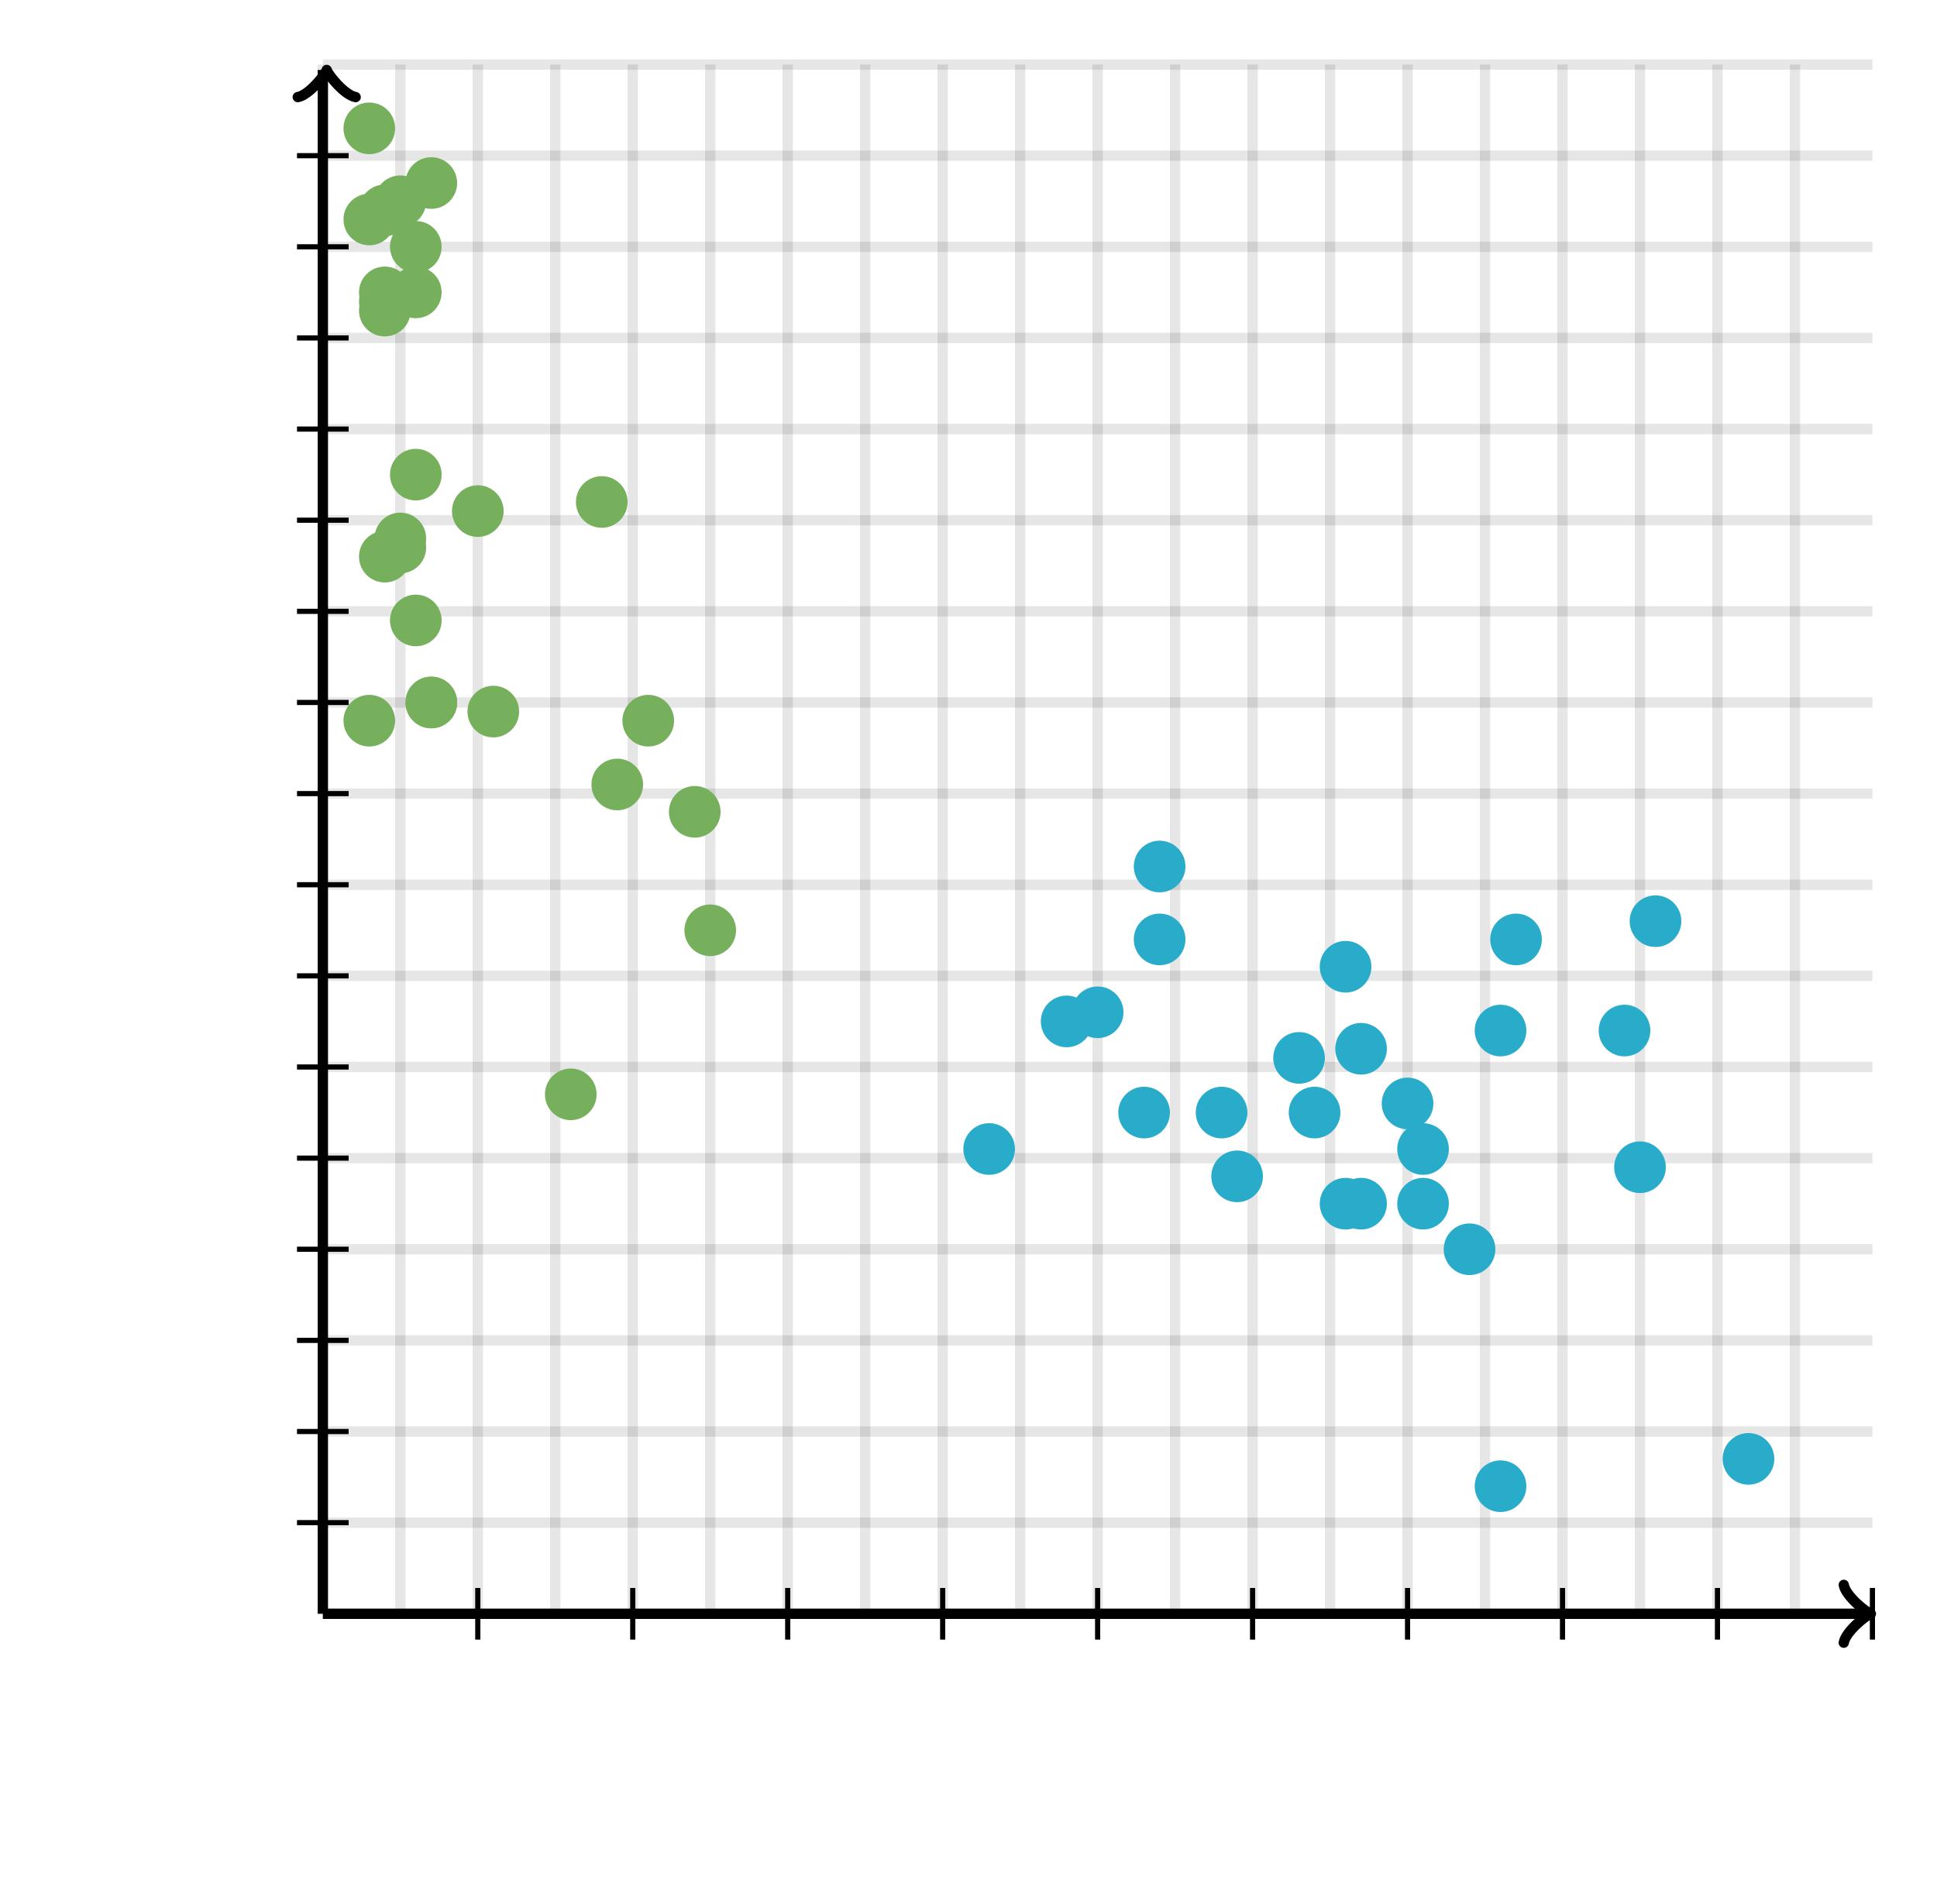<svg xmlns="http://www.w3.org/2000/svg" version="1.1" width="375" height="368.75" viewBox="0 0 375 368.75"><defs><clipPath id="clip-1"><rect x="62.5" y="12.5" width="300" height="300"/></clipPath></defs><path fill="none" stroke="#000000" d="M 62.5,312.5 L 62.5,12.5" style="stroke-width: 2px;opacity: 0.1" stroke-width="2" opacity="0.1"/><path fill="none" stroke="#000000" d="M 77.5,312.5 L 77.5,12.5" style="stroke-width: 2px;opacity: 0.1" stroke-width="2" opacity="0.1"/><path fill="none" stroke="#000000" d="M 92.5,312.5 L 92.5,12.5" style="stroke-width: 2px;opacity: 0.1" stroke-width="2" opacity="0.1"/><path fill="none" stroke="#000000" d="M 107.5,312.5 L 107.5,12.5" style="stroke-width: 2px;opacity: 0.1" stroke-width="2" opacity="0.1"/><path fill="none" stroke="#000000" d="M 122.5,312.5 L 122.5,12.5" style="stroke-width: 2px;opacity: 0.1" stroke-width="2" opacity="0.1"/><path fill="none" stroke="#000000" d="M 137.5,312.5 L 137.5,12.5" style="stroke-width: 2px;opacity: 0.1" stroke-width="2" opacity="0.1"/><path fill="none" stroke="#000000" d="M 152.5,312.5 L 152.5,12.5" style="stroke-width: 2px;opacity: 0.1" stroke-width="2" opacity="0.1"/><path fill="none" stroke="#000000" d="M 167.5,312.5 L 167.5,12.5" style="stroke-width: 2px;opacity: 0.1" stroke-width="2" opacity="0.1"/><path fill="none" stroke="#000000" d="M 182.5,312.5 L 182.5,12.5" style="stroke-width: 2px;opacity: 0.1" stroke-width="2" opacity="0.1"/><path fill="none" stroke="#000000" d="M 197.5,312.5 L 197.5,12.5" style="stroke-width: 2px;opacity: 0.1" stroke-width="2" opacity="0.1"/><path fill="none" stroke="#000000" d="M 212.5,312.5 L 212.5,12.5" style="stroke-width: 2px;opacity: 0.1" stroke-width="2" opacity="0.1"/><path fill="none" stroke="#000000" d="M 227.5,312.5 L 227.5,12.5" style="stroke-width: 2px;opacity: 0.1" stroke-width="2" opacity="0.1"/><path fill="none" stroke="#000000" d="M 242.5,312.5 L 242.5,12.5" style="stroke-width: 2px;opacity: 0.1" stroke-width="2" opacity="0.1"/><path fill="none" stroke="#000000" d="M 257.5,312.5 L 257.5,12.5" style="stroke-width: 2px;opacity: 0.1" stroke-width="2" opacity="0.1"/><path fill="none" stroke="#000000" d="M 272.5,312.5 L 272.5,12.5" style="stroke-width: 2px;opacity: 0.1" stroke-width="2" opacity="0.1"/><path fill="none" stroke="#000000" d="M 287.5,312.5 L 287.5,12.5" style="stroke-width: 2px;opacity: 0.1" stroke-width="2" opacity="0.1"/><path fill="none" stroke="#000000" d="M 302.5,312.5 L 302.5,12.5" style="stroke-width: 2px;opacity: 0.1" stroke-width="2" opacity="0.1"/><path fill="none" stroke="#000000" d="M 317.5,312.5 L 317.5,12.5" style="stroke-width: 2px;opacity: 0.1" stroke-width="2" opacity="0.1"/><path fill="none" stroke="#000000" d="M 332.5,312.5 L 332.5,12.5" style="stroke-width: 2px;opacity: 0.1" stroke-width="2" opacity="0.1"/><path fill="none" stroke="#000000" d="M 347.5,312.5 L 347.5,12.5" style="stroke-width: 2px;opacity: 0.1" stroke-width="2" opacity="0.1"/><path fill="none" stroke="#000000" d="M 62.5,312.5 L 362.5,312.5" style="stroke-width: 2px;opacity: 0.1" stroke-width="2" opacity="0.1"/><path fill="none" stroke="#000000" d="M 62.5,294.853 L 362.5,294.853" style="stroke-width: 2px;opacity: 0.1" stroke-width="2" opacity="0.1"/><path fill="none" stroke="#000000" d="M 62.5,277.206 L 362.5,277.206" style="stroke-width: 2px;opacity: 0.1" stroke-width="2" opacity="0.1"/><path fill="none" stroke="#000000" d="M 62.5,259.559 L 362.5,259.559" style="stroke-width: 2px;opacity: 0.1" stroke-width="2" opacity="0.1"/><path fill="none" stroke="#000000" d="M 62.5,241.912 L 362.5,241.912" style="stroke-width: 2px;opacity: 0.1" stroke-width="2" opacity="0.1"/><path fill="none" stroke="#000000" d="M 62.5,224.265 L 362.5,224.265" style="stroke-width: 2px;opacity: 0.1" stroke-width="2" opacity="0.1"/><path fill="none" stroke="#000000" d="M 62.5,206.618 L 362.5,206.618" style="stroke-width: 2px;opacity: 0.1" stroke-width="2" opacity="0.1"/><path fill="none" stroke="#000000" d="M 62.5,188.971 L 362.5,188.971" style="stroke-width: 2px;opacity: 0.1" stroke-width="2" opacity="0.1"/><path fill="none" stroke="#000000" d="M 62.5,171.324 L 362.5,171.324" style="stroke-width: 2px;opacity: 0.1" stroke-width="2" opacity="0.1"/><path fill="none" stroke="#000000" d="M 62.5,153.676 L 362.5,153.676" style="stroke-width: 2px;opacity: 0.1" stroke-width="2" opacity="0.1"/><path fill="none" stroke="#000000" d="M 62.5,136.029 L 362.5,136.029" style="stroke-width: 2px;opacity: 0.1" stroke-width="2" opacity="0.1"/><path fill="none" stroke="#000000" d="M 62.5,118.382 L 362.5,118.382" style="stroke-width: 2px;opacity: 0.1" stroke-width="2" opacity="0.1"/><path fill="none" stroke="#000000" d="M 62.5,100.735 L 362.5,100.735" style="stroke-width: 2px;opacity: 0.1" stroke-width="2" opacity="0.1"/><path fill="none" stroke="#000000" d="M 62.5,83.088 L 362.5,83.088" style="stroke-width: 2px;opacity: 0.1" stroke-width="2" opacity="0.1"/><path fill="none" stroke="#000000" d="M 62.5,65.441 L 362.5,65.441" style="stroke-width: 2px;opacity: 0.1" stroke-width="2" opacity="0.1"/><path fill="none" stroke="#000000" d="M 62.5,47.794 L 362.5,47.794" style="stroke-width: 2px;opacity: 0.1" stroke-width="2" opacity="0.1"/><path fill="none" stroke="#000000" d="M 62.5,30.147 L 362.5,30.147" style="stroke-width: 2px;opacity: 0.1" stroke-width="2" opacity="0.1"/><path fill="none" stroke="#000000" d="M 62.5,12.5 L 362.5,12.5" style="stroke-width: 2px;opacity: 0.1" stroke-width="2" opacity="0.1"/><path fill="none" stroke="#000000" d="M 62.5,312.5 L 62.5,312.5" style="stroke-width: 2px;opacity: 1" stroke-width="2" opacity="1"/><path fill="none" stroke="#000000" d="M 356.95,318.1 C 357.3,316 361.15,312.85 362.2,312.5 C 361.15,312.15 357.3,309 356.95,306.9" transform="" style="stroke-width: 2px;opacity: 1;stroke-linejoin: round;stroke-linecap: round" stroke-width="2" opacity="1" stroke-linejoin="round" stroke-linecap="round"/><path fill="none" stroke="#000000" d="M 62.5,312.5 S 62.5,312.5 361.45,312.5" style="stroke-width: 2px;opacity: 1" stroke-width="2" opacity="1"/><path fill="none" stroke="#000000" d="M 62.5,312.5 L 62.5,312.5" style="stroke-width: 2px;opacity: 1" stroke-width="2" opacity="1"/><path fill="none" stroke="#000000" d="M 58,19.15 C 58.35,17.05 62.2,13.9 63.25,13.55 C 62.2,13.2 58.35,10.05 58,7.95" transform="rotate(-90 63.25 13.55)" style="stroke-width: 2px;opacity: 1;stroke-linejoin: round;stroke-linecap: round" stroke-width="2" opacity="1" stroke-linejoin="round" stroke-linecap="round"/><path fill="none" stroke="#000000" d="M 62.5,312.5 S 62.5,312.5 62.5,13.55" style="stroke-width: 2px;opacity: 1" stroke-width="2" opacity="1"/><path fill="none" stroke="#000000" d="M 92.5,317.5 L 92.5,307.5" style="stroke-width: 1px;opacity: 1" stroke-width="1" opacity="1"/><path fill="none" stroke="#000000" d="M 122.5,317.5 L 122.5,307.5" style="stroke-width: 1px;opacity: 1" stroke-width="1" opacity="1"/><path fill="none" stroke="#000000" d="M 152.5,317.5 L 152.5,307.5" style="stroke-width: 1px;opacity: 1" stroke-width="1" opacity="1"/><path fill="none" stroke="#000000" d="M 182.5,317.5 L 182.5,307.5" style="stroke-width: 1px;opacity: 1" stroke-width="1" opacity="1"/><path fill="none" stroke="#000000" d="M 212.5,317.5 L 212.5,307.5" style="stroke-width: 1px;opacity: 1" stroke-width="1" opacity="1"/><path fill="none" stroke="#000000" d="M 242.5,317.5 L 242.5,307.5" style="stroke-width: 1px;opacity: 1" stroke-width="1" opacity="1"/><path fill="none" stroke="#000000" d="M 272.5,317.5 L 272.5,307.5" style="stroke-width: 1px;opacity: 1" stroke-width="1" opacity="1"/><path fill="none" stroke="#000000" d="M 302.5,317.5 L 302.5,307.5" style="stroke-width: 1px;opacity: 1" stroke-width="1" opacity="1"/><path fill="none" stroke="#000000" d="M 332.5,317.5 L 332.5,307.5" style="stroke-width: 1px;opacity: 1" stroke-width="1" opacity="1"/><path fill="none" stroke="#000000" d="M 362.5,317.5 L 362.5,307.5" style="stroke-width: 1px;opacity: 1" stroke-width="1" opacity="1"/><path fill="none" stroke="#000000" d="M 57.5,294.853 L 67.5,294.853" style="stroke-width: 1px;opacity: 1" stroke-width="1" opacity="1"/><path fill="none" stroke="#000000" d="M 57.5,277.206 L 67.5,277.206" style="stroke-width: 1px;opacity: 1" stroke-width="1" opacity="1"/><path fill="none" stroke="#000000" d="M 57.5,259.559 L 67.5,259.559" style="stroke-width: 1px;opacity: 1" stroke-width="1" opacity="1"/><path fill="none" stroke="#000000" d="M 57.5,241.912 L 67.5,241.912" style="stroke-width: 1px;opacity: 1" stroke-width="1" opacity="1"/><path fill="none" stroke="#000000" d="M 57.5,224.265 L 67.5,224.265" style="stroke-width: 1px;opacity: 1" stroke-width="1" opacity="1"/><path fill="none" stroke="#000000" d="M 57.5,206.618 L 67.5,206.618" style="stroke-width: 1px;opacity: 1" stroke-width="1" opacity="1"/><path fill="none" stroke="#000000" d="M 57.5,188.971 L 67.5,188.971" style="stroke-width: 1px;opacity: 1" stroke-width="1" opacity="1"/><path fill="none" stroke="#000000" d="M 57.5,171.324 L 67.5,171.324" style="stroke-width: 1px;opacity: 1" stroke-width="1" opacity="1"/><path fill="none" stroke="#000000" d="M 57.5,153.676 L 67.5,153.676" style="stroke-width: 1px;opacity: 1" stroke-width="1" opacity="1"/><path fill="none" stroke="#000000" d="M 57.5,136.029 L 67.5,136.029" style="stroke-width: 1px;opacity: 1" stroke-width="1" opacity="1"/><path fill="none" stroke="#000000" d="M 57.5,118.382 L 67.5,118.382" style="stroke-width: 1px;opacity: 1" stroke-width="1" opacity="1"/><path fill="none" stroke="#000000" d="M 57.5,100.735 L 67.5,100.735" style="stroke-width: 1px;opacity: 1" stroke-width="1" opacity="1"/><path fill="none" stroke="#000000" d="M 57.5,83.088 L 67.5,83.088" style="stroke-width: 1px;opacity: 1" stroke-width="1" opacity="1"/><path fill="none" stroke="#000000" d="M 57.5,65.441 L 67.5,65.441" style="stroke-width: 1px;opacity: 1" stroke-width="1" opacity="1"/><path fill="none" stroke="#000000" d="M 57.5,47.794 L 67.5,47.794" style="stroke-width: 1px;opacity: 1" stroke-width="1" opacity="1"/><path fill="none" stroke="#000000" d="M 57.5,30.147 L 67.5,30.147" style="stroke-width: 1px;opacity: 1" stroke-width="1" opacity="1"/><ellipse cx="83.5" cy="136.029" rx="4" ry="4" fill="#77b05d" stroke="#77b05d" style="stroke-width: 2px" stroke-width="2" clip-path="url(#clip-1)"/><ellipse cx="137.5" cy="180.147" rx="4" ry="4" fill="#77b05d" stroke="#77b05d" style="stroke-width: 2px" stroke-width="2" clip-path="url(#clip-1)"/><ellipse cx="74.5" cy="107.794" rx="4" ry="4" fill="#77b05d" stroke="#77b05d" style="stroke-width: 2px" stroke-width="2" clip-path="url(#clip-1)"/><ellipse cx="116.5" cy="97.206" rx="4" ry="4" fill="#77b05d" stroke="#77b05d" style="stroke-width: 2px" stroke-width="2" clip-path="url(#clip-1)"/><ellipse cx="119.5" cy="151.912" rx="4" ry="4" fill="#77b05d" stroke="#77b05d" style="stroke-width: 2px" stroke-width="2" clip-path="url(#clip-1)"/><ellipse cx="80.5" cy="47.794" rx="4" ry="4" fill="#77b05d" stroke="#77b05d" style="stroke-width: 2px" stroke-width="2" clip-path="url(#clip-1)"/><ellipse cx="71.5" cy="24.853" rx="4" ry="4" fill="#77b05d" stroke="#77b05d" style="stroke-width: 2px" stroke-width="2" clip-path="url(#clip-1)"/><ellipse cx="80.5" cy="56.618" rx="4" ry="4" fill="#77b05d" stroke="#77b05d" style="stroke-width: 2px" stroke-width="2" clip-path="url(#clip-1)"/><ellipse cx="80.5" cy="91.912" rx="4" ry="4" fill="#77b05d" stroke="#77b05d" style="stroke-width: 2px" stroke-width="2" clip-path="url(#clip-1)"/><ellipse cx="83.5" cy="136.029" rx="4" ry="4" fill="#77b05d" stroke="#77b05d" style="stroke-width: 2px" stroke-width="2" clip-path="url(#clip-1)"/><ellipse cx="77.5" cy="38.971" rx="4" ry="4" fill="#77b05d" stroke="#77b05d" style="stroke-width: 2px" stroke-width="2" clip-path="url(#clip-1)"/><ellipse cx="83.5" cy="35.441" rx="4" ry="4" fill="#77b05d" stroke="#77b05d" style="stroke-width: 2px" stroke-width="2" clip-path="url(#clip-1)"/><ellipse cx="71.5" cy="139.559" rx="4" ry="4" fill="#77b05d" stroke="#77b05d" style="stroke-width: 2px" stroke-width="2" clip-path="url(#clip-1)"/><ellipse cx="74.5" cy="56.618" rx="4" ry="4" fill="#77b05d" stroke="#77b05d" style="stroke-width: 2px" stroke-width="2" clip-path="url(#clip-1)"/><ellipse cx="134.5" cy="157.206" rx="4" ry="4" fill="#77b05d" stroke="#77b05d" style="stroke-width: 2px" stroke-width="2" clip-path="url(#clip-1)"/><ellipse cx="74.5" cy="60.147" rx="4" ry="4" fill="#77b05d" stroke="#77b05d" style="stroke-width: 2px" stroke-width="2" clip-path="url(#clip-1)"/><ellipse cx="95.5" cy="137.794" rx="4" ry="4" fill="#77b05d" stroke="#77b05d" style="stroke-width: 2px" stroke-width="2" clip-path="url(#clip-1)"/><ellipse cx="74.5" cy="58.382" rx="4" ry="4" fill="#77b05d" stroke="#77b05d" style="stroke-width: 2px" stroke-width="2" clip-path="url(#clip-1)"/><ellipse cx="125.5" cy="139.559" rx="4" ry="4" fill="#77b05d" stroke="#77b05d" style="stroke-width: 2px" stroke-width="2" clip-path="url(#clip-1)"/><ellipse cx="77.5" cy="104.265" rx="4" ry="4" fill="#77b05d" stroke="#77b05d" style="stroke-width: 2px" stroke-width="2" clip-path="url(#clip-1)"/><ellipse cx="71.5" cy="42.5" rx="4" ry="4" fill="#77b05d" stroke="#77b05d" style="stroke-width: 2px" stroke-width="2" clip-path="url(#clip-1)"/><ellipse cx="92.5" cy="98.971" rx="4" ry="4" fill="#77b05d" stroke="#77b05d" style="stroke-width: 2px" stroke-width="2" clip-path="url(#clip-1)"/><ellipse cx="80.5" cy="120.147" rx="4" ry="4" fill="#77b05d" stroke="#77b05d" style="stroke-width: 2px" stroke-width="2" clip-path="url(#clip-1)"/><ellipse cx="110.5" cy="211.912" rx="4" ry="4" fill="#77b05d" stroke="#77b05d" style="stroke-width: 2px" stroke-width="2" clip-path="url(#clip-1)"/><ellipse cx="74.5" cy="40.735" rx="4" ry="4" fill="#77b05d" stroke="#77b05d" style="stroke-width: 2px" stroke-width="2" clip-path="url(#clip-1)"/><ellipse cx="77.5" cy="106.029" rx="4" ry="4" fill="#77b05d" stroke="#77b05d" style="stroke-width: 2px" stroke-width="2" clip-path="url(#clip-1)"/><ellipse cx="206.5" cy="197.794" rx="4" ry="4" fill="#29abca" stroke="#29abca" style="stroke-width: 2px" stroke-width="2" clip-path="url(#clip-1)"/><ellipse cx="212.5" cy="196.029" rx="4" ry="4" fill="#29abca" stroke="#29abca" style="stroke-width: 2px" stroke-width="2" clip-path="url(#clip-1)"/><ellipse cx="314.5" cy="199.559" rx="4" ry="4" fill="#29abca" stroke="#29abca" style="stroke-width: 2px" stroke-width="2" clip-path="url(#clip-1)"/><ellipse cx="275.5" cy="233.088" rx="4" ry="4" fill="#29abca" stroke="#29abca" style="stroke-width: 2px" stroke-width="2" clip-path="url(#clip-1)"/><ellipse cx="290.5" cy="287.794" rx="4" ry="4" fill="#29abca" stroke="#29abca" style="stroke-width: 2px" stroke-width="2" clip-path="url(#clip-1)"/><ellipse cx="239.5" cy="227.794" rx="4" ry="4" fill="#29abca" stroke="#29abca" style="stroke-width: 2px" stroke-width="2" clip-path="url(#clip-1)"/><ellipse cx="284.5" cy="241.912" rx="4" ry="4" fill="#29abca" stroke="#29abca" style="stroke-width: 2px" stroke-width="2" clip-path="url(#clip-1)"/><ellipse cx="236.5" cy="215.441" rx="4" ry="4" fill="#29abca" stroke="#29abca" style="stroke-width: 2px" stroke-width="2" clip-path="url(#clip-1)"/><ellipse cx="254.5" cy="215.441" rx="4" ry="4" fill="#29abca" stroke="#29abca" style="stroke-width: 2px" stroke-width="2" clip-path="url(#clip-1)"/><ellipse cx="338.5" cy="282.5" rx="4" ry="4" fill="#29abca" stroke="#29abca" style="stroke-width: 2px" stroke-width="2" clip-path="url(#clip-1)"/><ellipse cx="272.5" cy="213.676" rx="4" ry="4" fill="#29abca" stroke="#29abca" style="stroke-width: 2px" stroke-width="2" clip-path="url(#clip-1)"/><ellipse cx="320.5" cy="178.382" rx="4" ry="4" fill="#29abca" stroke="#29abca" style="stroke-width: 2px" stroke-width="2" clip-path="url(#clip-1)"/><ellipse cx="191.5" cy="222.5" rx="4" ry="4" fill="#29abca" stroke="#29abca" style="stroke-width: 2px" stroke-width="2" clip-path="url(#clip-1)"/><ellipse cx="293.5" cy="181.912" rx="4" ry="4" fill="#29abca" stroke="#29abca" style="stroke-width: 2px" stroke-width="2" clip-path="url(#clip-1)"/><ellipse cx="290.5" cy="199.559" rx="4" ry="4" fill="#29abca" stroke="#29abca" style="stroke-width: 2px" stroke-width="2" clip-path="url(#clip-1)"/><ellipse cx="317.5" cy="226.029" rx="4" ry="4" fill="#29abca" stroke="#29abca" style="stroke-width: 2px" stroke-width="2" clip-path="url(#clip-1)"/><ellipse cx="251.5" cy="204.853" rx="4" ry="4" fill="#29abca" stroke="#29abca" style="stroke-width: 2px" stroke-width="2" clip-path="url(#clip-1)"/><ellipse cx="224.5" cy="181.912" rx="4" ry="4" fill="#29abca" stroke="#29abca" style="stroke-width: 2px" stroke-width="2" clip-path="url(#clip-1)"/><ellipse cx="275.5" cy="222.5" rx="4" ry="4" fill="#29abca" stroke="#29abca" style="stroke-width: 2px" stroke-width="2" clip-path="url(#clip-1)"/><ellipse cx="263.5" cy="233.088" rx="4" ry="4" fill="#29abca" stroke="#29abca" style="stroke-width: 2px" stroke-width="2" clip-path="url(#clip-1)"/><ellipse cx="260.5" cy="233.088" rx="4" ry="4" fill="#29abca" stroke="#29abca" style="stroke-width: 2px" stroke-width="2" clip-path="url(#clip-1)"/><ellipse cx="221.5" cy="215.441" rx="4" ry="4" fill="#29abca" stroke="#29abca" style="stroke-width: 2px" stroke-width="2" clip-path="url(#clip-1)"/><ellipse cx="260.5" cy="187.206" rx="4" ry="4" fill="#29abca" stroke="#29abca" style="stroke-width: 2px" stroke-width="2" clip-path="url(#clip-1)"/><ellipse cx="263.5" cy="203.088" rx="4" ry="4" fill="#29abca" stroke="#29abca" style="stroke-width: 2px" stroke-width="2" clip-path="url(#clip-1)"/><ellipse cx="224.5" cy="167.794" rx="4" ry="4" fill="#29abca" stroke="#29abca" style="stroke-width: 2px" stroke-width="2" clip-path="url(#clip-1)"/></svg>